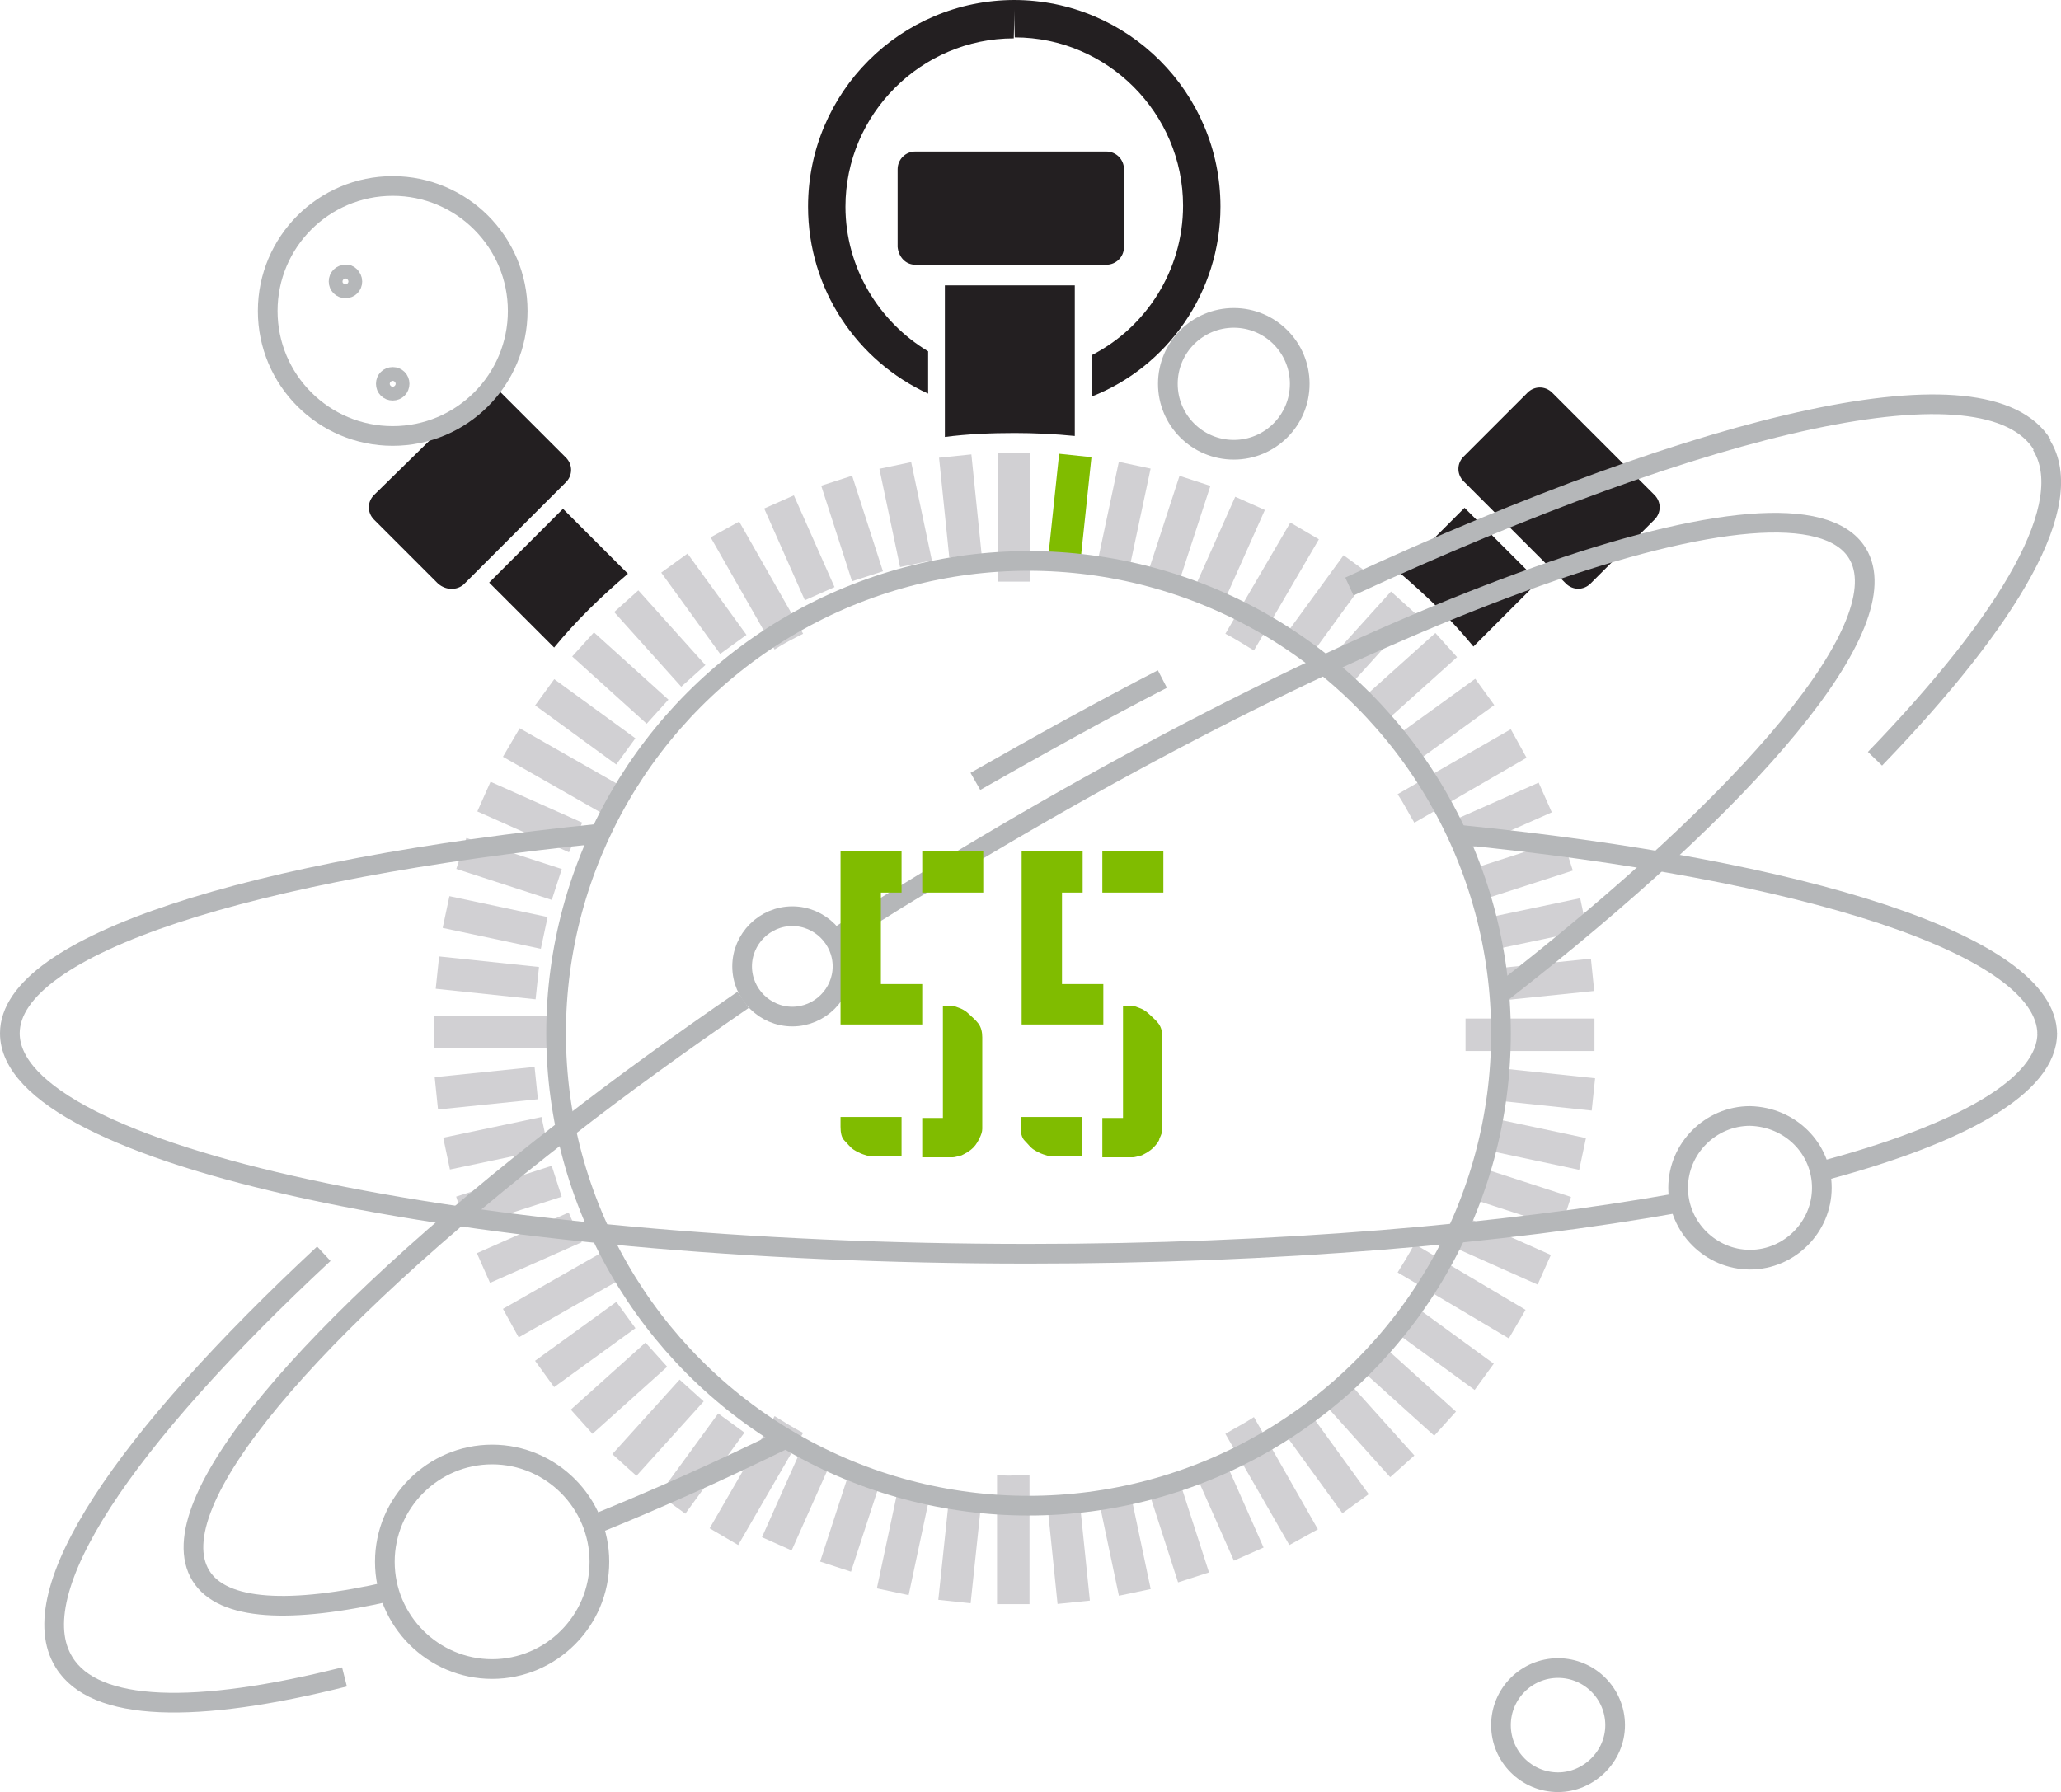 <?xml version="1.0" encoding="utf-8"?>
<!-- Generator: Adobe Illustrator 22.1.0, SVG Export Plug-In . SVG Version: 6.00 Build 0)  -->
<svg version="1.1" id="Layer_1" xmlns="http://www.w3.org/2000/svg" xmlns:xlink="http://www.w3.org/1999/xlink" x="0px" y="0px"
	 viewBox="0 0 209.4 182.1" style="enable-background:new 0 0 209.4 182.1;" xml:space="preserve">
<style type="text/css">
	.st0{fill:#D1D0D3;}
	.st1{fill:#231F21;}
	.st2{fill:#80BC00;}
	.st3{fill:none;stroke:#B5B7B9;stroke-width:2;stroke-miterlimit:10;}
</style>
<rect x="123.2" y="148.2" transform="matrix(0.914 -0.405 0.405 0.914 -51.392 63.708)" class="st0" width="3.3" height="10.2"/>
<rect x="118" y="150.3" transform="matrix(0.952 -0.307 0.307 0.952 -41.916 44.223)" class="st0" width="3.3" height="10.2"/>
<rect x="112.5" y="151.7" transform="matrix(0.979 -0.206 0.206 0.979 -29.807 26.827)" class="st0" width="3.3" height="10.2"/>
<rect x="106.9" y="152.6" transform="matrix(0.995 -0.102 0.102 0.995 -15.522 11.9)" class="st0" width="3.3" height="10.2"/>
<path class="st0" d="M101.3,149.9l0,13.1l3.3,0l0-13.1c-0.5,0-1,0-1.5,0C102.5,150,101.9,149.9,101.3,149.9"/>
<rect x="92.3" y="156" transform="matrix(0.105 -0.995 0.995 0.105 -69.578 238.026)" class="st0" width="10.2" height="3.3"/>
<rect x="86.7" y="155.1" transform="matrix(0.208 -0.978 0.978 0.208 -80.63 213.935)" class="st0" width="10.2" height="3.3"/>
<rect x="81.3" y="152.7" transform="matrix(0.31 -0.951 0.951 0.31 -87.094 188.662)" class="st0" width="10.2" height="3.3"/>
<rect x="76" y="150.6" transform="matrix(0.407 -0.913 0.913 0.407 -91.011 164.299)" class="st0" width="10.2" height="3.3"/>
<path class="st1" d="M93,26.9h19.4c1,0,1.8-0.8,1.8-1.8v-7.9c0-1-0.8-1.8-1.8-1.8H93c-1,0-1.8,0.8-1.8,1.8v7.9
	C91.3,26.1,92,26.9,93,26.9"/>
<path class="st0" d="M104.7,59.1V46h-3.3v13.1c0.5,0,1.1,0,1.7,0C103.6,59.1,104.2,59.1,104.7,59.1"/>
<rect x="103.6" y="49.7" transform="matrix(0.105 -0.995 0.995 0.105 46.21 154.121)" class="st2" width="10.2" height="3.3"/>
<rect x="109.2" y="50.6" transform="matrix(0.208 -0.978 0.978 0.208 39.354 153.178)" class="st0" width="10.2" height="3.3"/>
<rect x="114.7" y="52.1" transform="matrix(0.31 -0.951 0.951 0.31 31.574 150.979)" class="st0" width="10.2" height="3.3"/>
<rect x="119.9" y="54.1" transform="matrix(0.407 -0.913 0.913 0.407 23.157 147.239)" class="st0" width="10.2" height="3.3"/>
<path class="st0" d="M134,54.8l-2.9-1.7l-6.6,11.3c1,0.5,1.9,1.1,2.9,1.7L134,54.8z"/>
<rect x="129.7" y="59.8" transform="matrix(0.589 -0.808 0.808 0.589 5.788 134.239)" class="st0" width="10.2" height="3.3"/>
<rect x="134.1" y="63.3" transform="matrix(0.67 -0.742 0.742 0.67 -2.322 124.766)" class="st0" width="10.2" height="3.3"/>
<rect x="138.1" y="67.3" transform="matrix(0.744 -0.668 0.668 0.744 -9.455 113.315)" class="st0" width="10.2" height="3.3"/>
<rect x="141.6" y="71.7" transform="matrix(0.81 -0.587 0.587 0.81 -15.162 100.005)" class="st0" width="10.2" height="3.3"/>
<path class="st0" d="M155.1,77l-1.6-2.9L142,80.7c0.6,0.9,1.1,1.9,1.7,2.9L155.1,77z"/>
<rect x="147.3" y="81.5" transform="matrix(0.914 -0.405 0.405 0.914 -20.635 68.823)" class="st0" width="10.2" height="3.3"/>
<rect x="149.3" y="86.8" transform="matrix(0.952 -0.307 0.307 0.952 -19.702 51.652)" class="st0" width="10.2" height="3.3"/>
<rect x="150.7" y="92.3" transform="matrix(0.979 -0.206 0.206 0.979 -15.987 34.055)" class="st0" width="10.2" height="3.3"/>
<rect x="151.6" y="97.9" transform="matrix(0.995 -0.102 0.102 0.995 -9.337 16.509)" class="st0" width="10.2" height="3.3"/>
<path class="st0" d="M148.9,103.5c0,0.5,0,1,0,1.5c0,0.6,0,1.2,0,1.8l13.1,0l0-3.3L148.9,103.5z"/>
<rect x="155" y="105.6" transform="matrix(0.105 -0.995 0.995 0.105 30.223 254.917)" class="st0" width="3.3" height="10.2"/>
<rect x="154.2" y="111.2" transform="matrix(0.208 -0.978 0.978 0.208 9.645 244.43)" class="st0" width="3.3" height="10.2"/>
<rect x="152.7" y="116.6" transform="matrix(0.309 -0.951 0.951 0.309 -9.175 230.801)" class="st0" width="3.3" height="10.2"/>
<rect x="150.7" y="121.9" transform="matrix(0.407 -0.913 0.913 0.407 -25.718 214.359)" class="st0" width="3.3" height="10.2"/>
<path class="st0" d="M153.3,136l1.7-2.9l-11.3-6.7c-0.5,1-1.1,1.9-1.7,2.9L153.3,136z"/>
<rect x="145" y="131.7" transform="matrix(0.589 -0.808 0.808 0.589 -50.236 174.821)" class="st0" width="3.3" height="10.2"/>
<rect x="141.4" y="136.1" transform="matrix(0.67 -0.742 0.742 0.67 -57.574 152.787)" class="st0" width="3.3" height="10.2"/>
<rect x="137.4" y="140.1" transform="matrix(0.744 -0.668 0.668 0.744 -61.38 130.063)" class="st0" width="3.3" height="10.2"/>
<rect x="133" y="143.6" transform="matrix(0.81 -0.587 0.587 0.81 -61.62 107.262)" class="st0" width="3.3" height="10.2"/>
<path class="st0" d="M131,157l2.9-1.6l-6.5-11.4c-0.9,0.6-1.9,1.1-2.9,1.7L131,157z"/>
<path class="st0" d="M72.1,155.3l2.9,1.7l6.6-11.4c-1-0.5-1.9-1.1-2.9-1.7L72.1,155.3z"/>
<rect x="66.2" y="147" transform="matrix(0.589 -0.808 0.808 0.589 -90.806 118.778)" class="st0" width="10.2" height="3.3"/>
<rect x="61.8" y="143.4" transform="matrix(0.67 -0.742 0.742 0.67 -85.594 97.536)" class="st0" width="10.2" height="3.3"/>
<rect x="57.8" y="139.4" transform="matrix(0.744 -0.668 0.668 0.744 -78.128 78.138)" class="st0" width="10.2" height="3.3"/>
<rect x="54.3" y="135" transform="matrix(0.81 -0.587 0.587 0.81 -68.865 60.802)" class="st0" width="10.2" height="3.3"/>
<path class="st0" d="M51.1,133l1.6,2.9l11.4-6.5c-0.6-0.9-1.1-1.9-1.6-2.9L51.1,133z"/>
<rect x="48.7" y="125.2" transform="matrix(0.914 -0.405 0.405 0.914 -46.767 32.632)" class="st0" width="10.2" height="3.3"/>
<rect x="46.6" y="119.9" transform="matrix(0.952 -0.307 0.307 0.952 -34.827 21.754)" class="st0" width="10.2" height="3.3"/>
<rect x="45.2" y="114.5" transform="matrix(0.979 -0.206 0.206 0.979 -22.805 12.823)" class="st0" width="10.2" height="3.3"/>
<rect x="44.3" y="108.9" transform="matrix(0.995 -0.102 0.102 0.995 -11.021 5.619)" class="st0" width="10.2" height="3.3"/>
<path class="st0" d="M57.2,103.2l-13.1,0l0,3.3l13.1,0c0-0.5,0-1,0-1.5C57.1,104.4,57.2,103.8,57.2,103.2"/>
<rect x="47.8" y="94.3" transform="matrix(0.105 -0.995 0.995 0.105 -54.579 138.133)" class="st0" width="3.3" height="10.2"/>
<rect x="48.7" y="88.7" transform="matrix(0.208 -0.978 0.978 0.208 -51.903 123.47)" class="st0" width="3.3" height="10.2"/>
<rect x="50.1" y="83.2" transform="matrix(0.309 -0.951 0.951 0.309 -48.243 110.229)" class="st0" width="3.3" height="10.2"/>
<rect x="52.2" y="78" transform="matrix(0.407 -0.913 0.913 0.407 -43.963 98.365)" class="st0" width="3.3" height="10.2"/>
<path class="st0" d="M52.8,74l-1.7,2.9l11.4,6.5c0.5-1,1.1-1.9,1.7-2.9L52.8,74z"/>
<rect x="57.8" y="68.2" transform="matrix(0.589 -0.808 0.808 0.589 -34.779 78.212)" class="st0" width="3.3" height="10.2"/>
<rect x="61.4" y="63.8" transform="matrix(0.67 -0.742 0.742 0.67 -30.343 69.522)" class="st0" width="3.3" height="10.2"/>
<rect x="65.4" y="59.8" transform="matrix(0.744 -0.668 0.668 0.744 -26.203 61.39)" class="st0" width="3.3" height="10.2"/>
<rect x="69.8" y="56.3" transform="matrix(0.81 -0.587 0.587 0.81 -22.404 53.557)" class="st0" width="3.3" height="10.2"/>
<path class="st0" d="M75.1,53l-2.9,1.6l6.5,11.4c0.9-0.6,1.9-1.1,2.9-1.6L75.1,53z"/>
<rect x="79.6" y="50.6" transform="matrix(0.914 -0.405 0.405 0.914 -15.605 37.662)" class="st0" width="3.3" height="10.2"/>
<rect x="84.9" y="48.6" transform="matrix(0.952 -0.307 0.307 0.952 -12.309 29.151)" class="st0" width="3.3" height="10.2"/>
<rect x="90.3" y="47.2" transform="matrix(0.979 -0.206 0.206 0.979 -8.78 20.031)" class="st0" width="3.3" height="10.2"/>
<rect x="95.9" y="46.3" transform="matrix(0.995 -0.102 0.102 0.995 -4.734 10.223)" class="st0" width="3.3" height="10.2"/>
<path class="st1" d="M109.2,44.3V29H96v15.4c2.3-0.3,4.7-0.4,7.1-0.4C105.1,44,107.2,44.1,109.2,44.3"/>
<path class="st1" d="M149.7,65.7l6.6-6.6l-7.5-7.5l-6.6,6.6C145,60.6,147.5,63,149.7,65.7"/>
<path class="st1" d="M168.1,50.3l-10.4-10.4c-0.7-0.7-1.8-0.7-2.5,0l-6.5,6.5c-0.7,0.7-0.7,1.8,0,2.5l10.4,10.4
	c0.7,0.7,1.8,0.7,2.5,0l6.5-6.5C168.8,52.1,168.8,51,168.1,50.3"/>
<path class="st1" d="M63.8,58.3l-6.6-6.6l-7.5,7.5l6.6,6.6C58.6,63,61.1,60.6,63.8,58.3"/>
<path class="st1" d="M47.1,59.4L57.5,49c0.7-0.7,0.7-1.8,0-2.5l-6.5-6.5c-0.7-0.7-1.8-0.7-2.5,0L38,50.3c-0.7,0.7-0.7,1.8,0,2.5
	l6.5,6.5C45.3,60,46.4,60,47.1,59.4"/>
<path class="st1" d="M103.1,3.8c9.4,0,17.1,7.7,17.1,17.1c0,6.6-3.8,12.4-9.3,15.2v4.2C118.6,37.3,124,29.7,124,21
	c0-11.6-9.4-21-21-21"/>
<path class="st1" d="M103.1,0c-11.6,0-21,9.4-21,21c0,8.4,5,15.7,12.2,19v-4.3c-5-3-8.4-8.5-8.4-14.7c0-9.4,7.7-17.1,17.1-17.1"/>
<path class="st3" d="M40.6,39c0,0.4-0.3,0.7-0.7,0.7c-0.4,0-0.7-0.3-0.7-0.7c0-0.4,0.3-0.7,0.7-0.7C40.3,38.3,40.6,38.6,40.6,39z"/>
<path class="st3" d="M35.8,28.6c0,0.4-0.3,0.7-0.7,0.7c-0.4,0-0.7-0.3-0.7-0.7s0.3-0.7,0.7-0.7C35.4,27.8,35.8,28.2,35.8,28.6z"/>
<path class="st3" d="M85.6,98.2c0,2.8-2.3,5.1-5.1,5.1s-5.1-2.3-5.1-5.1s2.3-5.1,5.1-5.1S85.6,95.4,85.6,98.2z"/>
<path class="st3" d="M60.9,158.7c0,6-4.9,10.9-10.9,10.9s-10.9-4.9-10.9-10.9c0-6,4.9-10.9,10.9-10.9S60.9,152.7,60.9,158.7z"/>
<path class="st3" d="M185.1,120.7c0,4-3.3,7.3-7.3,7.3c-4,0-7.3-3.3-7.3-7.3c0-4,3.3-7.3,7.3-7.3
	C181.9,113.5,185.1,116.7,185.1,120.7z"/>
<path class="st3" d="M158.3,181.1c-3.2,0-5.8-2.6-5.8-5.8s2.6-5.8,5.8-5.8s5.8,2.6,5.8,5.8S161.4,181.1,158.3,181.1"/>
<ellipse transform="matrix(1.085202e-03 -1 1 1.085202e-03 86.219 164.36)" class="st3" cx="125.4" cy="39" rx="6.7" ry="6.7"/>
<ellipse class="st3" cx="39.9" cy="31.6" rx="12.7" ry="12.7"/>
<path class="st3" d="M99.1,79.4c6.5-3.7,12.8-7.2,19-10.4"/>
<path class="st3" d="M207.4,45.2c3.7,5.9-3,17.5-16.9,31.9"/>
<path class="st3" d="M137.1,59.6c36.8-17,64.8-23.5,70.4-14.4"/>
<path class="st3" d="M84.8,95.4c2.8-1.8,5.6-3.6,8.6-5.4c46.5-28.7,89.1-43.8,95.3-33.8c4.4,7.1-10.7,24.9-36.3,44.8"/>
<path class="st3" d="M79.8,146.2c-6.7,3.3-13,6.1-18.9,8.5"/>
<path class="st3" d="M35,170.4c-15.1,3.8-25.4,3.6-28.5-1.5c-4.4-7.1,6-22.5,26.4-41.5"/>
<path class="st3" d="M39.6,161.7c-10.1,2.3-17,2-19.2-1.6c-4.4-7.2,11-25.2,37.1-45.4"/>
<path class="st3" d="M57.5,114.7c5.5-4.3,11.6-8.7,18-13.1"/>
<path class="st3" d="M170.7,122.2c-17.9,3.2-41,5.2-66.2,5.2C47.3,127.4,1,117.4,1,105c0-9,24.6-16.7,60-20.3"/>
<path class="st3" d="M208,105c0,5.3-8.6,10.2-22.9,14"/>
<path class="st3" d="M148,84.8c35.4,3.5,60,11.3,60,20.3"/>
<ellipse class="st3" cx="104.5" cy="105" rx="48" ry="48"/>
<g>
	<path class="st2" d="M89.5,100h4.2v4.1h-8.3V86.5h6.2v4.2h-2.1V100z M85.4,113.5h4.1h2.1v4h-3.1c-0.2,0-0.5-0.1-0.8-0.2
		c-0.3-0.1-0.7-0.3-1-0.5c-0.3-0.2-0.6-0.6-0.9-0.9s-0.4-0.8-0.4-1.4V113.5z M99.9,90.7h-6.2v-4.2h6.2V90.7z M98.9,116.6
		c-0.4,0.4-0.8,0.6-1.2,0.8c-0.4,0.1-0.7,0.2-0.9,0.2h-3.1v-4h2.1v-11.4h1c0.1,0,0.3,0.1,0.6,0.2c0.3,0.1,0.7,0.3,1,0.6s0.7,0.6,1,1
		s0.4,0.9,0.4,1.4v9.3c0,0.3-0.1,0.6-0.3,1C99.4,115.9,99.2,116.3,98.9,116.6z"/>
	<path class="st2" d="M107.9,100h4.2v4.1h-8.3V86.5h6.2v4.2h-2.1V100z M103.7,113.5h4.1h2.1v4h-3.1c-0.2,0-0.5-0.1-0.8-0.2
		c-0.3-0.1-0.7-0.3-1-0.5c-0.3-0.2-0.6-0.6-0.9-0.9s-0.4-0.8-0.4-1.4V113.5z M118.2,90.7H112v-4.2h6.2V90.7z M117.2,116.6
		c-0.4,0.4-0.8,0.6-1.2,0.8c-0.4,0.1-0.7,0.2-0.9,0.2H112v-4h2.1v-11.4h1c0.1,0,0.3,0.1,0.6,0.2c0.3,0.1,0.7,0.3,1,0.6s0.7,0.6,1,1
		s0.4,0.9,0.4,1.4v9.3c0,0.3-0.1,0.6-0.3,1C117.8,115.9,117.5,116.3,117.2,116.6z"/>
</g>
</svg>
